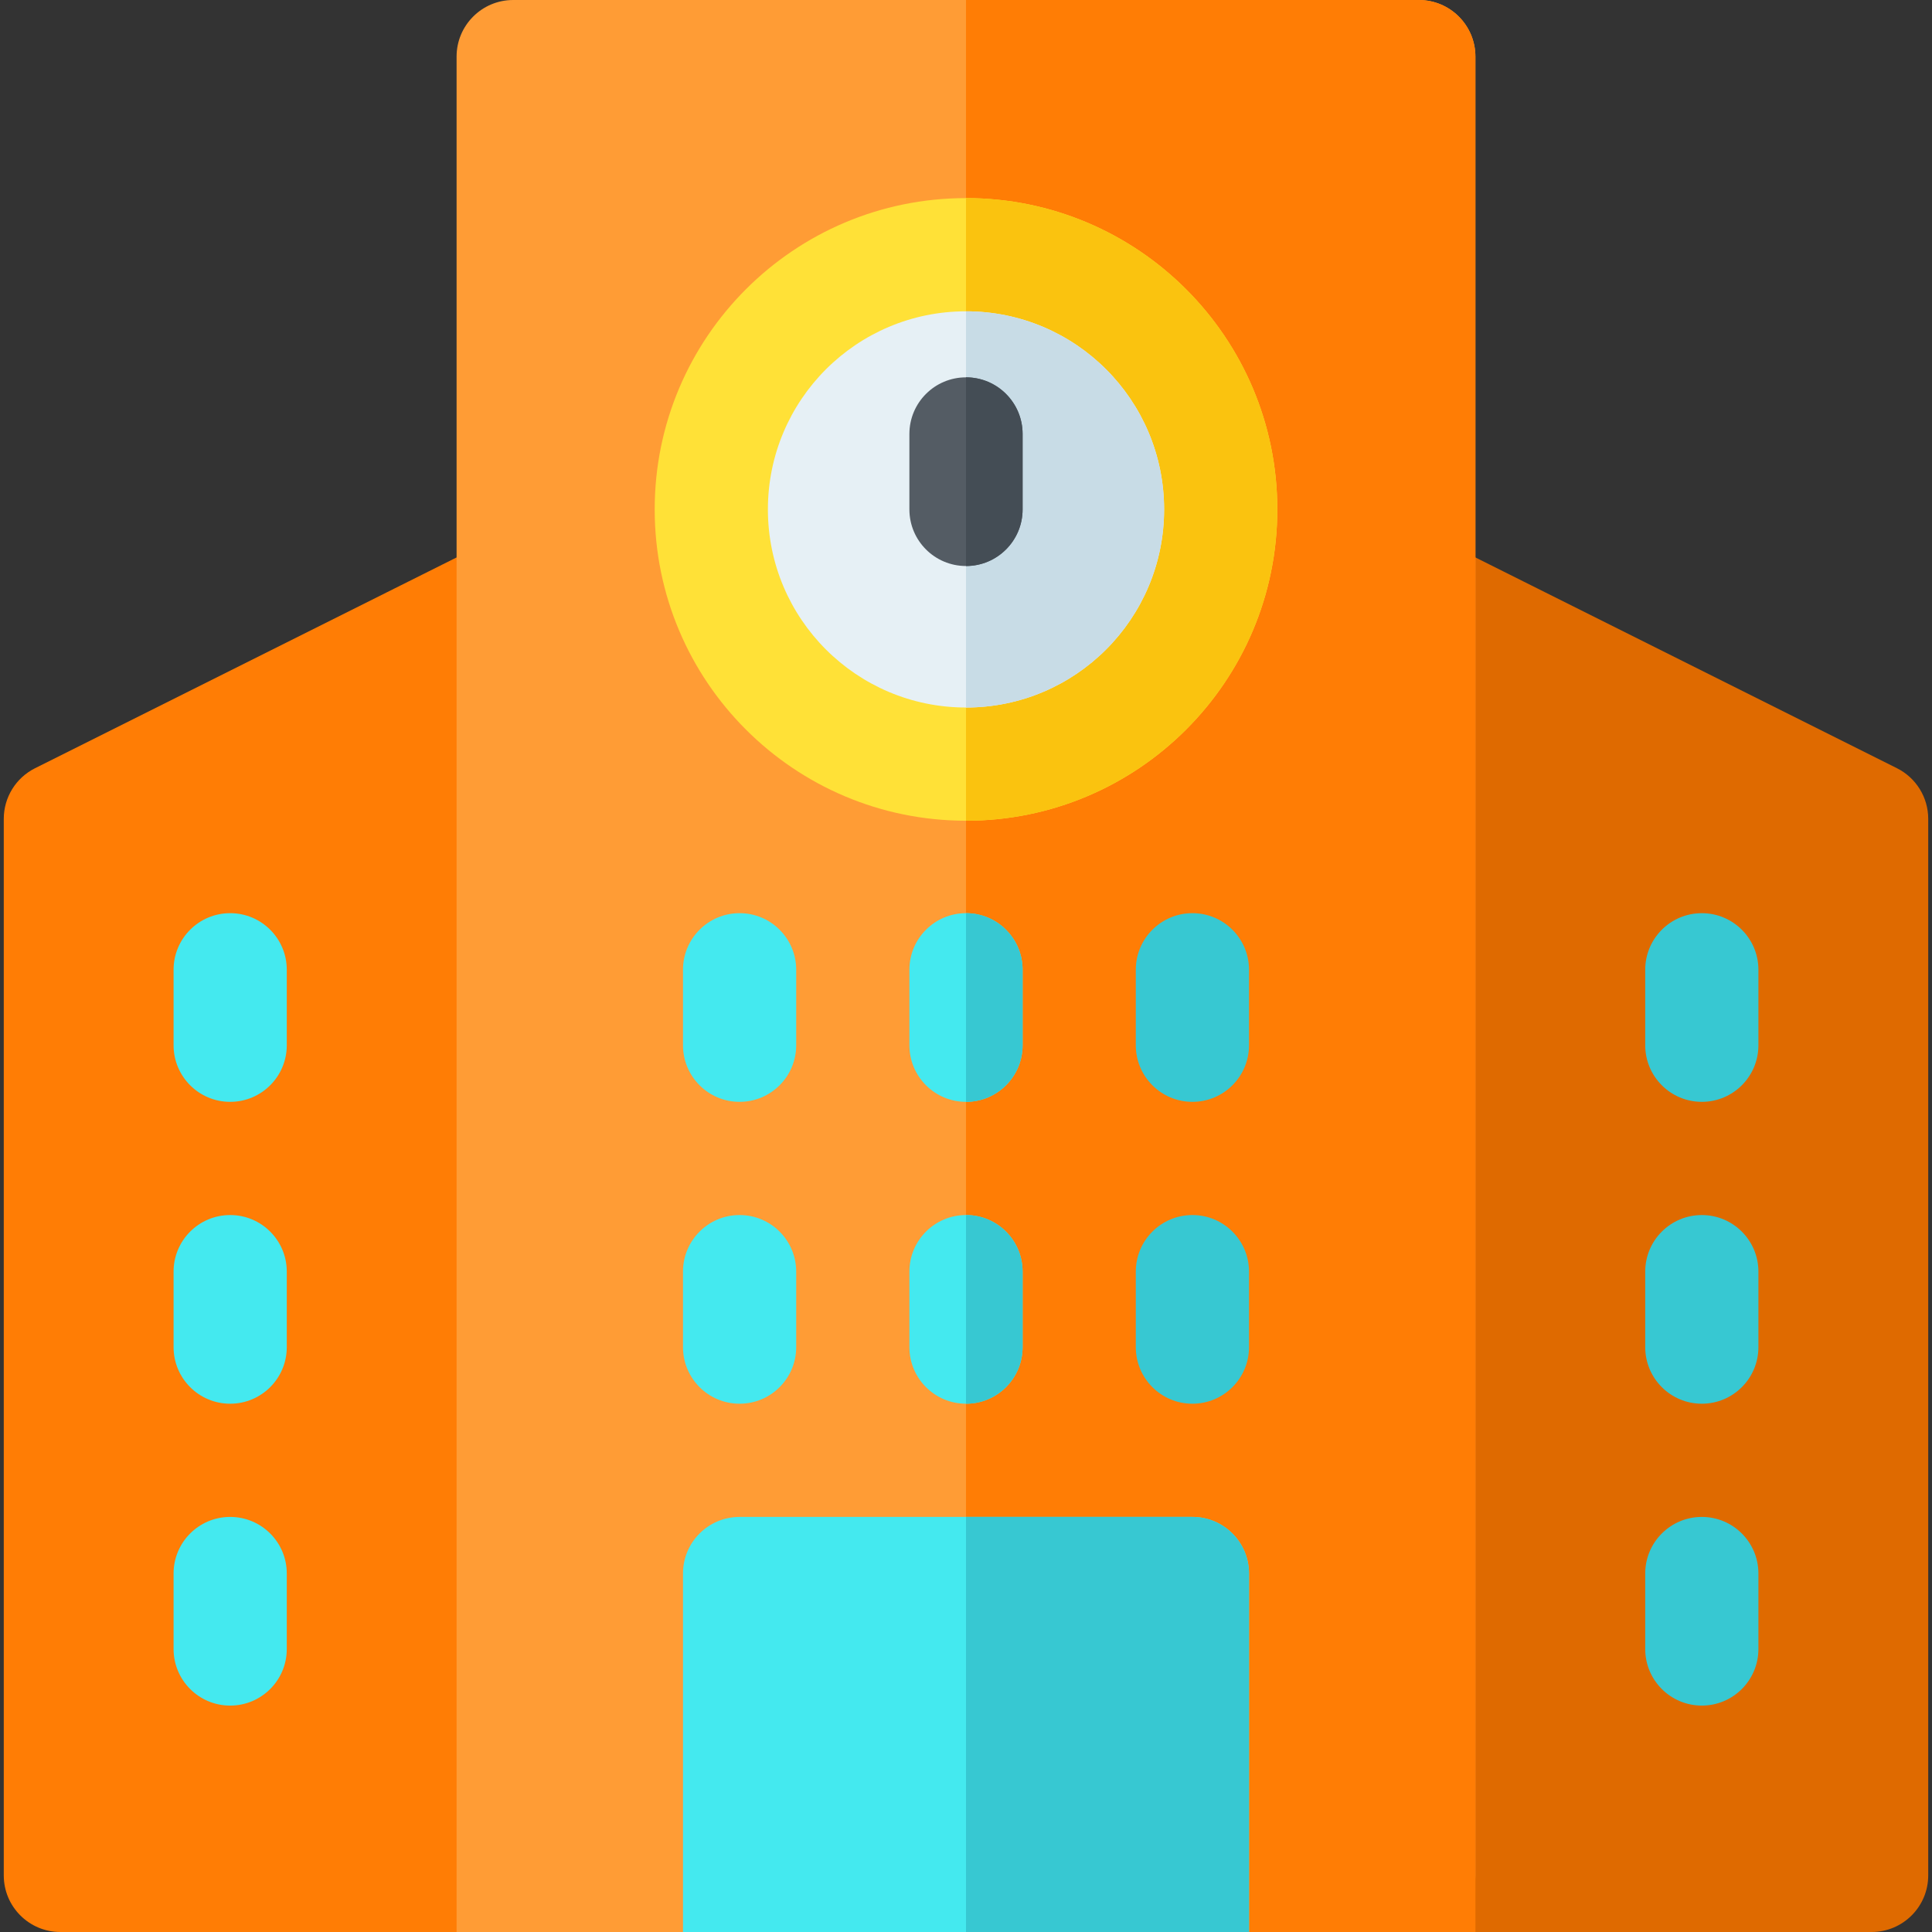 <svg height="512pt" viewBox="-1 0 512 512" width="512pt" xmlns="http://www.w3.org/2000/svg"><rect x="-1" y="0" width="512" height="512" fill="#333333" stroke="none"/><path d="m495 512h-120c-8.285 0-15-6.715-15-15v-340c0-5.199 2.691-10.027 7.113-12.762 4.422-2.73 9.945-2.98 14.594-.656l120 60c5.082 2.543 8.293 7.734 8.293 13.418v280c0 8.285-6.715 15-15 15zm0 0" fill="#df6a00"/><path d="m135 512h-120c-8.285 0-15-6.715-15-15v-280c0-5.684 3.211-10.875 8.293-13.418l120-60c4.648-2.324 10.172-2.074 14.594.656 4.422 2.734 7.113 7.562 7.113 12.762v340c0 8.285-6.715 15-15 15zm0 0" fill="#ff7d05"/><path d="m375 512h-255v-497c0-8.285 6.715-15 15-15h240c8.285 0 15 6.715 15 15v482c0 8.285-6.715 15-15 15zm0 0" fill="#ff9c35"/><path d="m375 0h-120v512h135v-497c0-8.285-6.715-15-15-15zm0 0" fill="#ff7d05"/><path d="m337.5 135c0 45.562-36.938 82.5-82.5 82.5s-82.5-36.938-82.5-82.5 36.938-82.5 82.5-82.5 82.5 36.938 82.5 82.5zm0 0" fill="#ffe137"/><path d="m337.5 135c0-45.562-36.938-82.5-82.5-82.5v165c45.562 0 82.5-36.938 82.5-82.5zm0 0" fill="#fac30f"/><path d="m307.5 135c0 28.996-23.504 52.5-52.5 52.5s-52.5-23.504-52.5-52.5 23.504-52.5 52.5-52.5 52.5 23.504 52.5 52.5zm0 0" fill="#e6f0f5"/><path d="m307.5 135c0-28.996-23.504-52.5-52.5-52.5v105c28.996 0 52.5-23.504 52.5-52.5zm0 0" fill="#c8dce6"/><path d="m450 292c-8.285 0-15-6.715-15-15v-20c0-8.285 6.715-15 15-15s15 6.715 15 15v20c0 8.285-6.715 15-15 15zm0 0" fill="#37c8d2"/><path d="m450 372c-8.285 0-15-6.715-15-15v-20c0-8.285 6.715-15 15-15s15 6.715 15 15v20c0 8.285-6.715 15-15 15zm0 0" fill="#37c8d2"/><path d="m315 292c-8.285 0-15-6.715-15-15v-20c0-8.285 6.715-15 15-15s15 6.715 15 15v20c0 8.285-6.715 15-15 15zm0 0" fill="#37c8d2"/><path d="m255 292c-8.285 0-15-6.715-15-15v-20c0-8.285 6.715-15 15-15s15 6.715 15 15v20c0 8.285-6.715 15-15 15zm0 0" fill="#44e9ef"/><path d="m315 372c-8.285 0-15-6.715-15-15v-20c0-8.285 6.715-15 15-15s15 6.715 15 15v20c0 8.285-6.715 15-15 15zm0 0" fill="#37c8d2"/><g fill="#44e9ef"><path d="m255 372c-8.285 0-15-6.715-15-15v-20c0-8.285 6.715-15 15-15s15 6.715 15 15v20c0 8.285-6.715 15-15 15zm0 0"/><path d="m195 372c-8.285 0-15-6.715-15-15v-20c0-8.285 6.715-15 15-15s15 6.715 15 15v20c0 8.285-6.715 15-15 15zm0 0"/><path d="m195 292c-8.285 0-15-6.715-15-15v-20c0-8.285 6.715-15 15-15s15 6.715 15 15v20c0 8.285-6.715 15-15 15zm0 0"/><path d="m60 292c-8.285 0-15-6.715-15-15v-20c0-8.285 6.715-15 15-15s15 6.715 15 15v20c0 8.285-6.715 15-15 15zm0 0"/><path d="m60 372c-8.285 0-15-6.715-15-15v-20c0-8.285 6.715-15 15-15s15 6.715 15 15v20c0 8.285-6.715 15-15 15zm0 0"/></g><path d="m450 452c-8.285 0-15-6.715-15-15v-20c0-8.285 6.715-15 15-15s15 6.715 15 15v20c0 8.285-6.715 15-15 15zm0 0" fill="#37c8d2"/><path d="m60 452c-8.285 0-15-6.715-15-15v-20c0-8.285 6.715-15 15-15s15 6.715 15 15v20c0 8.285-6.715 15-15 15zm0 0" fill="#44e9ef"/><path d="m255 150c-8.285 0-15-6.715-15-15v-20c0-8.285 6.715-15 15-15s15 6.715 15 15v20c0 8.285-6.715 15-15 15zm0 0" fill="#545c64"/><path d="m270 277v-20c0-8.285-6.715-15-15-15v50c8.285 0 15-6.715 15-15zm0 0" fill="#37c8d2"/><path d="m270 357v-20c0-8.285-6.715-15-15-15v50c8.285 0 15-6.715 15-15zm0 0" fill="#37c8d2"/><path d="m270 135v-20c0-8.285-6.715-15-15-15v50c8.285 0 15-6.715 15-15zm0 0" fill="#444d55"/><path d="m330 512h-150v-95c0-8.285 6.715-15 15-15h120c8.285 0 15 6.715 15 15zm0 0" fill="#44e9ef"/><path d="m330 417c0-8.285-6.715-15-15-15h-60v110h75zm0 0" fill="#37c8d2"/></svg>